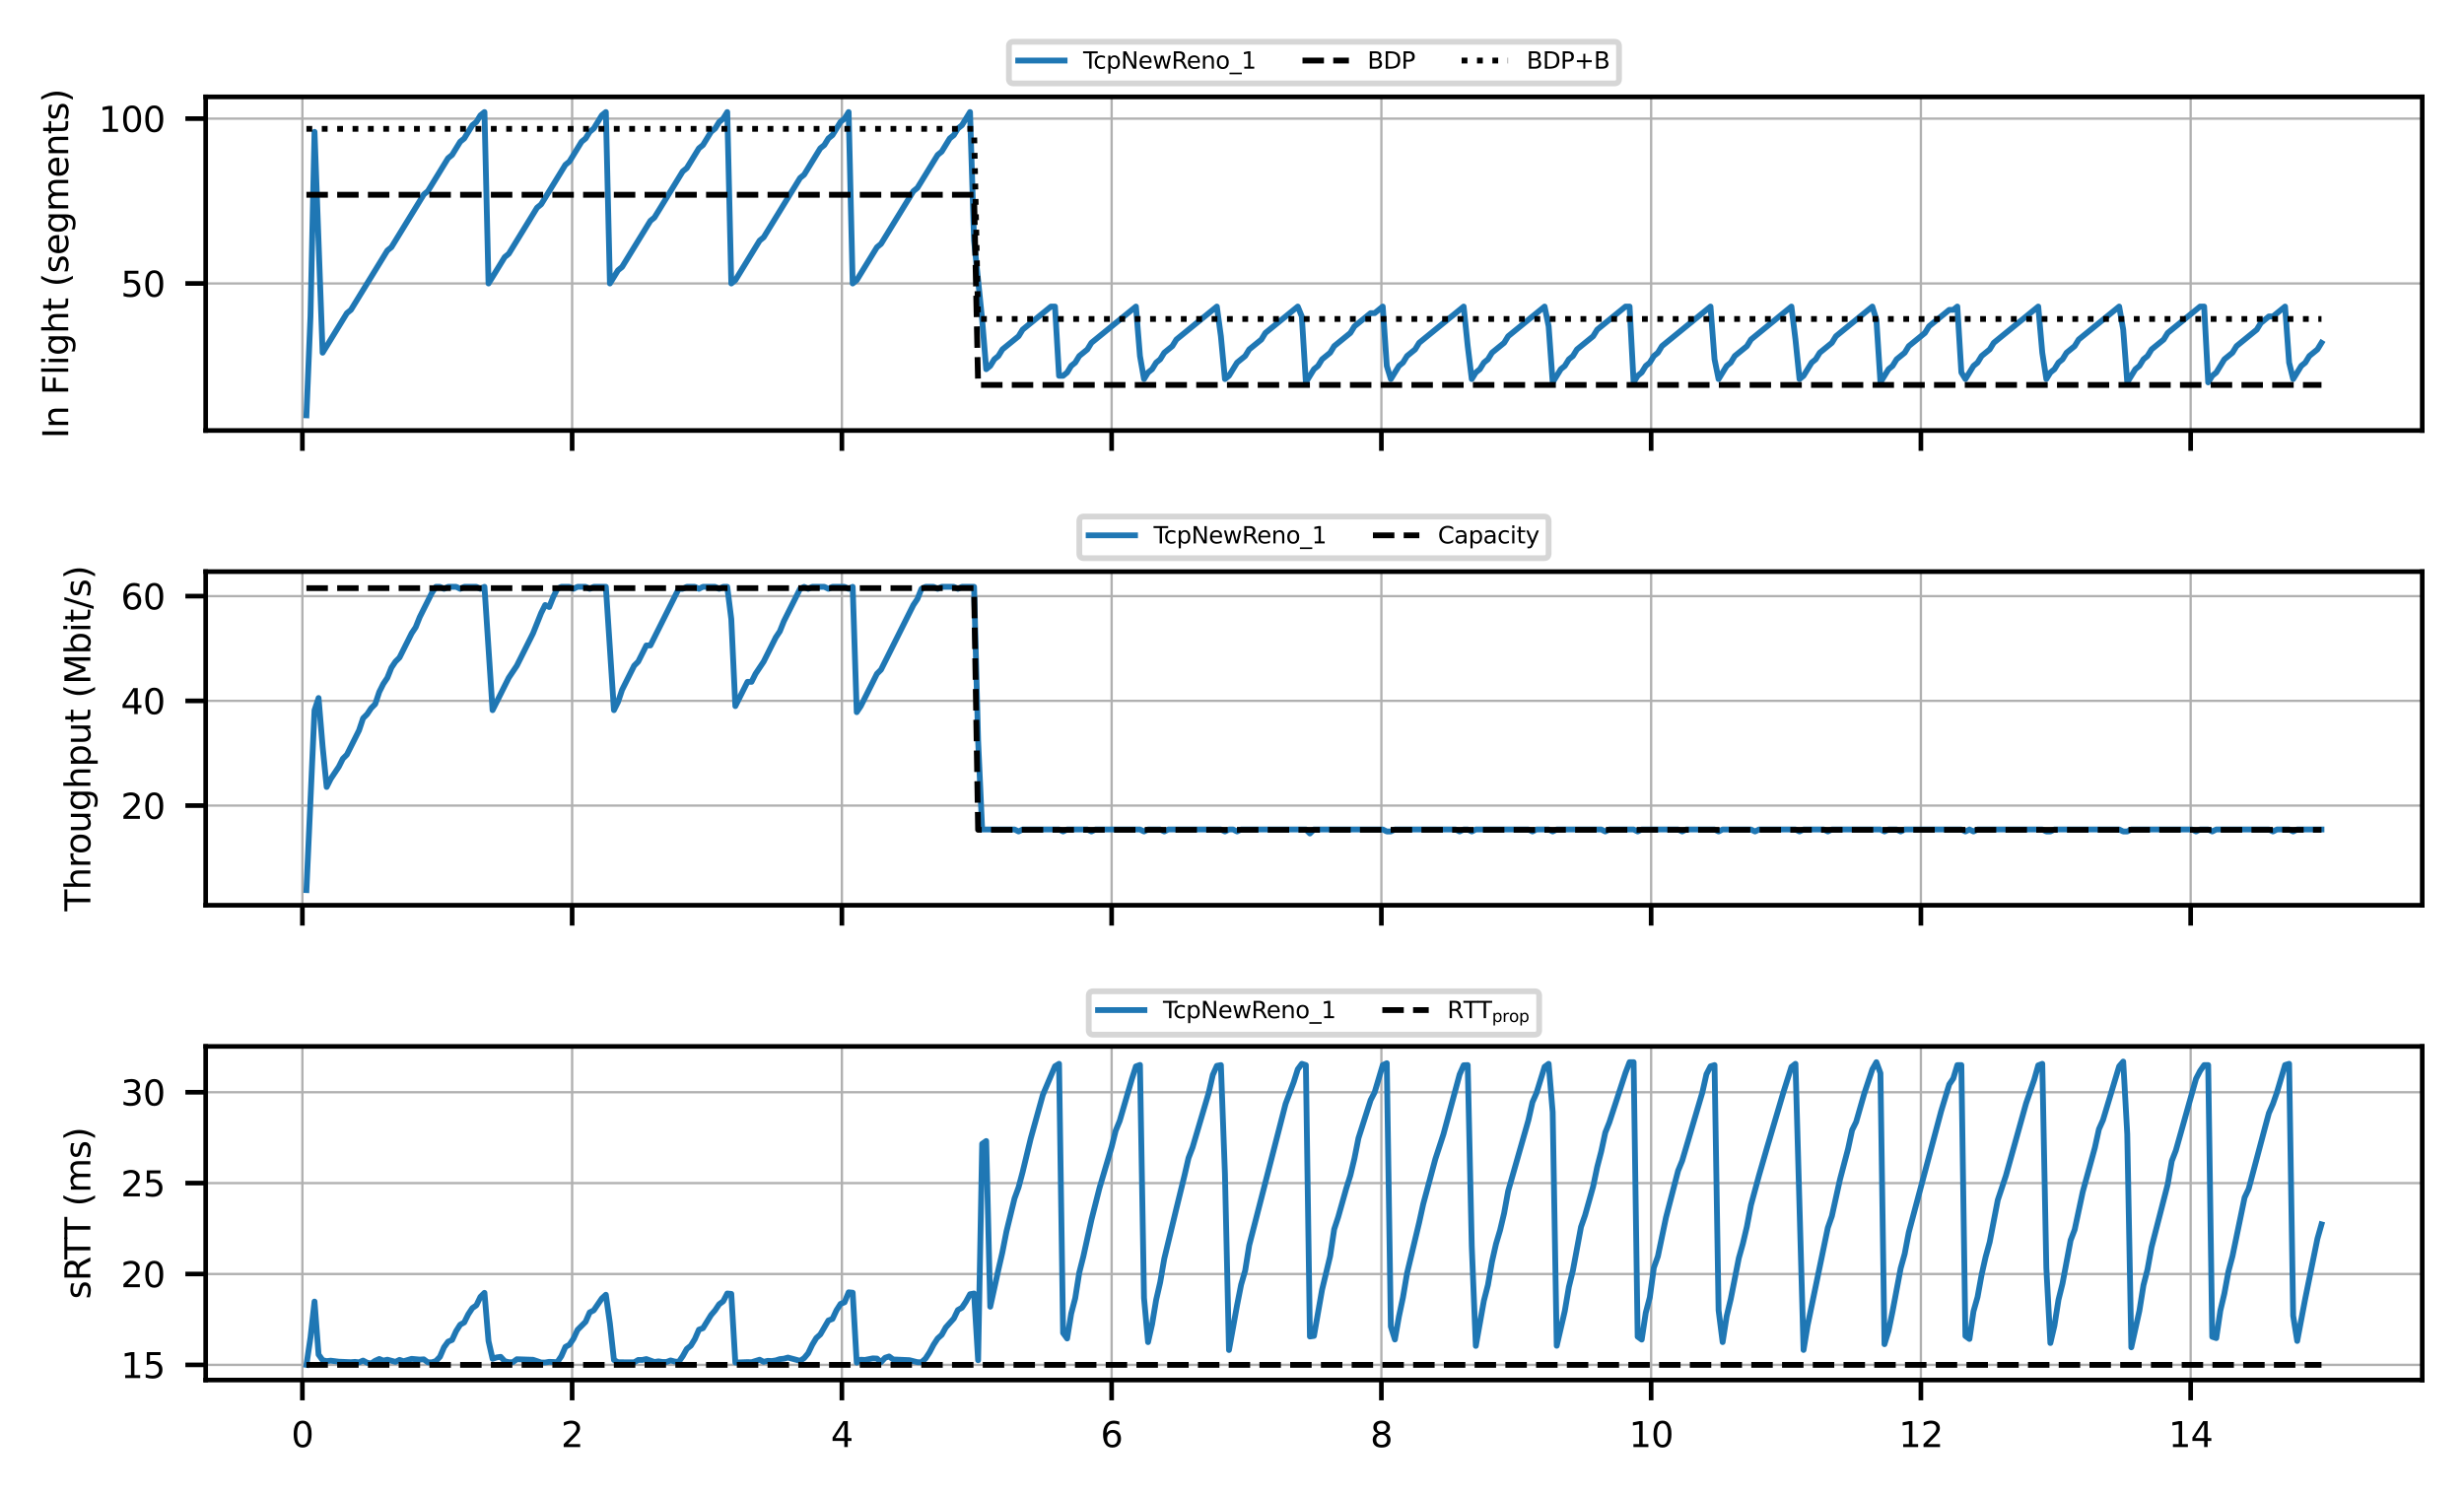 <?xml version="1.0" encoding="utf-8" standalone="no"?>
<!DOCTYPE svg PUBLIC "-//W3C//DTD SVG 1.1//EN"
  "http://www.w3.org/Graphics/SVG/1.1/DTD/svg11.dtd">
<svg xmlns:xlink="http://www.w3.org/1999/xlink" width="424.8pt" height="257.951pt" viewBox="0 0 424.8 257.951" xmlns="http://www.w3.org/2000/svg" version="1.1">
 <defs>
  <style type="text/css">*{stroke-linejoin: round; stroke-linecap: butt}</style>
 </defs>
 <g id="figure_1">
  <g id="patch_1">
   <path d="M 0 257.951 
L 424.8 257.951 
L 424.8 0 
L 0 0 
z
" style="fill: #ffffff"/>
  </g>
  <g id="axes_1">
   <g id="patch_2">
    <path d="M 35.459 74.229 
L 417.6 74.229 
L 417.6 16.705 
L 35.459 16.705 
z
" style="fill: #ffffff"/>
   </g>
   <g id="matplotlib.axis_1">
    <g id="xtick_1">
     <g id="line2d_1">
      <path d="M 52.132 74.229 
L 52.132 16.705 
" clip-path="url(#p9070e1efaa)" style="fill: none; stroke: #b0b0b0; stroke-width: 0.4; stroke-linecap: square"/>
     </g>
     <g id="line2d_2">
      <defs>
       <path id="m6663c71e5e" d="M 0 0 
L 0 3.5 
" style="stroke: #000000; stroke-width: 0.8"/>
      </defs>
      <g>
       <use xlink:href="#m6663c71e5e" x="52.132" y="74.229" style="stroke: #000000; stroke-width: 0.8"/>
      </g>
     </g>
    </g>
    <g id="xtick_2">
     <g id="line2d_3">
      <path d="M 98.638 74.229 
L 98.638 16.705 
" clip-path="url(#p9070e1efaa)" style="fill: none; stroke: #b0b0b0; stroke-width: 0.4; stroke-linecap: square"/>
     </g>
     <g id="line2d_4">
      <g>
       <use xlink:href="#m6663c71e5e" x="98.638" y="74.229" style="stroke: #000000; stroke-width: 0.8"/>
      </g>
     </g>
    </g>
    <g id="xtick_3">
     <g id="line2d_5">
      <path d="M 145.144 74.229 
L 145.144 16.705 
" clip-path="url(#p9070e1efaa)" style="fill: none; stroke: #b0b0b0; stroke-width: 0.4; stroke-linecap: square"/>
     </g>
     <g id="line2d_6">
      <g>
       <use xlink:href="#m6663c71e5e" x="145.144" y="74.229" style="stroke: #000000; stroke-width: 0.8"/>
      </g>
     </g>
    </g>
    <g id="xtick_4">
     <g id="line2d_7">
      <path d="M 191.65 74.229 
L 191.65 16.705 
" clip-path="url(#p9070e1efaa)" style="fill: none; stroke: #b0b0b0; stroke-width: 0.4; stroke-linecap: square"/>
     </g>
     <g id="line2d_8">
      <g>
       <use xlink:href="#m6663c71e5e" x="191.65" y="74.229" style="stroke: #000000; stroke-width: 0.8"/>
      </g>
     </g>
    </g>
    <g id="xtick_5">
     <g id="line2d_9">
      <path d="M 238.156 74.229 
L 238.156 16.705 
" clip-path="url(#p9070e1efaa)" style="fill: none; stroke: #b0b0b0; stroke-width: 0.4; stroke-linecap: square"/>
     </g>
     <g id="line2d_10">
      <g>
       <use xlink:href="#m6663c71e5e" x="238.156" y="74.229" style="stroke: #000000; stroke-width: 0.8"/>
      </g>
     </g>
    </g>
    <g id="xtick_6">
     <g id="line2d_11">
      <path d="M 284.662 74.229 
L 284.662 16.705 
" clip-path="url(#p9070e1efaa)" style="fill: none; stroke: #b0b0b0; stroke-width: 0.4; stroke-linecap: square"/>
     </g>
     <g id="line2d_12">
      <g>
       <use xlink:href="#m6663c71e5e" x="284.662" y="74.229" style="stroke: #000000; stroke-width: 0.8"/>
      </g>
     </g>
    </g>
    <g id="xtick_7">
     <g id="line2d_13">
      <path d="M 331.168 74.229 
L 331.168 16.705 
" clip-path="url(#p9070e1efaa)" style="fill: none; stroke: #b0b0b0; stroke-width: 0.4; stroke-linecap: square"/>
     </g>
     <g id="line2d_14">
      <g>
       <use xlink:href="#m6663c71e5e" x="331.168" y="74.229" style="stroke: #000000; stroke-width: 0.8"/>
      </g>
     </g>
    </g>
    <g id="xtick_8">
     <g id="line2d_15">
      <path d="M 377.675 74.229 
L 377.675 16.705 
" clip-path="url(#p9070e1efaa)" style="fill: none; stroke: #b0b0b0; stroke-width: 0.4; stroke-linecap: square"/>
     </g>
     <g id="line2d_16">
      <g>
       <use xlink:href="#m6663c71e5e" x="377.675" y="74.229" style="stroke: #000000; stroke-width: 0.8"/>
      </g>
     </g>
    </g>
   </g>
   <g id="matplotlib.axis_2">
    <g id="ytick_1">
     <g id="line2d_17">
      <path d="M 35.459 48.877 
L 417.6 48.877 
" clip-path="url(#p9070e1efaa)" style="fill: none; stroke: #b0b0b0; stroke-width: 0.4; stroke-linecap: square"/>
     </g>
     <g id="line2d_18">
      <defs>
       <path id="m0494b6551c" d="M 0 0 
L -3.5 0 
" style="stroke: #000000; stroke-width: 0.8"/>
      </defs>
      <g>
       <use xlink:href="#m0494b6551c" x="35.459" y="48.877" style="stroke: #000000; stroke-width: 0.8"/>
      </g>
     </g>
     <g id="text_1">
      <!-- 50 -->
      <g transform="translate(20.824 51.157) scale(0.06 -0.06)">
       <defs>
        <path id="DejaVuSans-35" d="M 691 4666 
L 3169 4666 
L 3169 4134 
L 1269 4134 
L 1269 2991 
Q 1406 3038 1543 3061 
Q 1681 3084 1819 3084 
Q 2600 3084 3056 2656 
Q 3513 2228 3513 1497 
Q 3513 744 3044 326 
Q 2575 -91 1722 -91 
Q 1428 -91 1123 -41 
Q 819 9 494 109 
L 494 744 
Q 775 591 1075 516 
Q 1375 441 1709 441 
Q 2250 441 2565 725 
Q 2881 1009 2881 1497 
Q 2881 1984 2565 2268 
Q 2250 2553 1709 2553 
Q 1456 2553 1204 2497 
Q 953 2441 691 2322 
L 691 4666 
z
" transform="scale(0.016)"/>
        <path id="DejaVuSans-30" d="M 2034 4250 
Q 1547 4250 1301 3770 
Q 1056 3291 1056 2328 
Q 1056 1369 1301 889 
Q 1547 409 2034 409 
Q 2525 409 2770 889 
Q 3016 1369 3016 2328 
Q 3016 3291 2770 3770 
Q 2525 4250 2034 4250 
z
M 2034 4750 
Q 2819 4750 3233 4129 
Q 3647 3509 3647 2328 
Q 3647 1150 3233 529 
Q 2819 -91 2034 -91 
Q 1250 -91 836 529 
Q 422 1150 422 2328 
Q 422 3509 836 4129 
Q 1250 4750 2034 4750 
z
" transform="scale(0.016)"/>
       </defs>
       <use xlink:href="#DejaVuSans-35"/>
       <use xlink:href="#DejaVuSans-30" x="63.623"/>
      </g>
     </g>
    </g>
    <g id="ytick_2">
     <g id="line2d_19">
      <path d="M 35.459 20.456 
L 417.6 20.456 
" clip-path="url(#p9070e1efaa)" style="fill: none; stroke: #b0b0b0; stroke-width: 0.4; stroke-linecap: square"/>
     </g>
     <g id="line2d_20">
      <g>
       <use xlink:href="#m0494b6551c" x="35.459" y="20.456" style="stroke: #000000; stroke-width: 0.8"/>
      </g>
     </g>
     <g id="text_2">
      <!-- 100 -->
      <g transform="translate(17.007 22.736) scale(0.06 -0.06)">
       <defs>
        <path id="DejaVuSans-31" d="M 794 531 
L 1825 531 
L 1825 4091 
L 703 3866 
L 703 4441 
L 1819 4666 
L 2450 4666 
L 2450 531 
L 3481 531 
L 3481 0 
L 794 0 
L 794 531 
z
" transform="scale(0.016)"/>
       </defs>
       <use xlink:href="#DejaVuSans-31"/>
       <use xlink:href="#DejaVuSans-30" x="63.623"/>
       <use xlink:href="#DejaVuSans-30" x="127.246"/>
      </g>
     </g>
    </g>
    <g id="text_3">
     <!-- In Flight (segments) -->
     <g transform="translate(11.759 75.597) rotate(-90) scale(0.06 -0.06)">
      <defs>
       <path id="DejaVuSans-49" d="M 628 4666 
L 1259 4666 
L 1259 0 
L 628 0 
L 628 4666 
z
" transform="scale(0.016)"/>
       <path id="DejaVuSans-6e" d="M 3513 2113 
L 3513 0 
L 2938 0 
L 2938 2094 
Q 2938 2591 2744 2837 
Q 2550 3084 2163 3084 
Q 1697 3084 1428 2787 
Q 1159 2491 1159 1978 
L 1159 0 
L 581 0 
L 581 3500 
L 1159 3500 
L 1159 2956 
Q 1366 3272 1645 3428 
Q 1925 3584 2291 3584 
Q 2894 3584 3203 3211 
Q 3513 2838 3513 2113 
z
" transform="scale(0.016)"/>
       <path id="DejaVuSans-20" transform="scale(0.016)"/>
       <path id="DejaVuSans-46" d="M 628 4666 
L 3309 4666 
L 3309 4134 
L 1259 4134 
L 1259 2759 
L 3109 2759 
L 3109 2228 
L 1259 2228 
L 1259 0 
L 628 0 
L 628 4666 
z
" transform="scale(0.016)"/>
       <path id="DejaVuSans-6c" d="M 603 4863 
L 1178 4863 
L 1178 0 
L 603 0 
L 603 4863 
z
" transform="scale(0.016)"/>
       <path id="DejaVuSans-69" d="M 603 3500 
L 1178 3500 
L 1178 0 
L 603 0 
L 603 3500 
z
M 603 4863 
L 1178 4863 
L 1178 4134 
L 603 4134 
L 603 4863 
z
" transform="scale(0.016)"/>
       <path id="DejaVuSans-67" d="M 2906 1791 
Q 2906 2416 2648 2759 
Q 2391 3103 1925 3103 
Q 1463 3103 1205 2759 
Q 947 2416 947 1791 
Q 947 1169 1205 825 
Q 1463 481 1925 481 
Q 2391 481 2648 825 
Q 2906 1169 2906 1791 
z
M 3481 434 
Q 3481 -459 3084 -895 
Q 2688 -1331 1869 -1331 
Q 1566 -1331 1297 -1286 
Q 1028 -1241 775 -1147 
L 775 -588 
Q 1028 -725 1275 -790 
Q 1522 -856 1778 -856 
Q 2344 -856 2625 -561 
Q 2906 -266 2906 331 
L 2906 616 
Q 2728 306 2450 153 
Q 2172 0 1784 0 
Q 1141 0 747 490 
Q 353 981 353 1791 
Q 353 2603 747 3093 
Q 1141 3584 1784 3584 
Q 2172 3584 2450 3431 
Q 2728 3278 2906 2969 
L 2906 3500 
L 3481 3500 
L 3481 434 
z
" transform="scale(0.016)"/>
       <path id="DejaVuSans-68" d="M 3513 2113 
L 3513 0 
L 2938 0 
L 2938 2094 
Q 2938 2591 2744 2837 
Q 2550 3084 2163 3084 
Q 1697 3084 1428 2787 
Q 1159 2491 1159 1978 
L 1159 0 
L 581 0 
L 581 4863 
L 1159 4863 
L 1159 2956 
Q 1366 3272 1645 3428 
Q 1925 3584 2291 3584 
Q 2894 3584 3203 3211 
Q 3513 2838 3513 2113 
z
" transform="scale(0.016)"/>
       <path id="DejaVuSans-74" d="M 1172 4494 
L 1172 3500 
L 2356 3500 
L 2356 3053 
L 1172 3053 
L 1172 1153 
Q 1172 725 1289 603 
Q 1406 481 1766 481 
L 2356 481 
L 2356 0 
L 1766 0 
Q 1100 0 847 248 
Q 594 497 594 1153 
L 594 3053 
L 172 3053 
L 172 3500 
L 594 3500 
L 594 4494 
L 1172 4494 
z
" transform="scale(0.016)"/>
       <path id="DejaVuSans-28" d="M 1984 4856 
Q 1566 4138 1362 3434 
Q 1159 2731 1159 2009 
Q 1159 1288 1364 580 
Q 1569 -128 1984 -844 
L 1484 -844 
Q 1016 -109 783 600 
Q 550 1309 550 2009 
Q 550 2706 781 3412 
Q 1013 4119 1484 4856 
L 1984 4856 
z
" transform="scale(0.016)"/>
       <path id="DejaVuSans-73" d="M 2834 3397 
L 2834 2853 
Q 2591 2978 2328 3040 
Q 2066 3103 1784 3103 
Q 1356 3103 1142 2972 
Q 928 2841 928 2578 
Q 928 2378 1081 2264 
Q 1234 2150 1697 2047 
L 1894 2003 
Q 2506 1872 2764 1633 
Q 3022 1394 3022 966 
Q 3022 478 2636 193 
Q 2250 -91 1575 -91 
Q 1294 -91 989 -36 
Q 684 19 347 128 
L 347 722 
Q 666 556 975 473 
Q 1284 391 1588 391 
Q 1994 391 2212 530 
Q 2431 669 2431 922 
Q 2431 1156 2273 1281 
Q 2116 1406 1581 1522 
L 1381 1569 
Q 847 1681 609 1914 
Q 372 2147 372 2553 
Q 372 3047 722 3315 
Q 1072 3584 1716 3584 
Q 2034 3584 2315 3537 
Q 2597 3491 2834 3397 
z
" transform="scale(0.016)"/>
       <path id="DejaVuSans-65" d="M 3597 1894 
L 3597 1613 
L 953 1613 
Q 991 1019 1311 708 
Q 1631 397 2203 397 
Q 2534 397 2845 478 
Q 3156 559 3463 722 
L 3463 178 
Q 3153 47 2828 -22 
Q 2503 -91 2169 -91 
Q 1331 -91 842 396 
Q 353 884 353 1716 
Q 353 2575 817 3079 
Q 1281 3584 2069 3584 
Q 2775 3584 3186 3129 
Q 3597 2675 3597 1894 
z
M 3022 2063 
Q 3016 2534 2758 2815 
Q 2500 3097 2075 3097 
Q 1594 3097 1305 2825 
Q 1016 2553 972 2059 
L 3022 2063 
z
" transform="scale(0.016)"/>
       <path id="DejaVuSans-6d" d="M 3328 2828 
Q 3544 3216 3844 3400 
Q 4144 3584 4550 3584 
Q 5097 3584 5394 3201 
Q 5691 2819 5691 2113 
L 5691 0 
L 5113 0 
L 5113 2094 
Q 5113 2597 4934 2840 
Q 4756 3084 4391 3084 
Q 3944 3084 3684 2787 
Q 3425 2491 3425 1978 
L 3425 0 
L 2847 0 
L 2847 2094 
Q 2847 2600 2669 2842 
Q 2491 3084 2119 3084 
Q 1678 3084 1418 2786 
Q 1159 2488 1159 1978 
L 1159 0 
L 581 0 
L 581 3500 
L 1159 3500 
L 1159 2956 
Q 1356 3278 1631 3431 
Q 1906 3584 2284 3584 
Q 2666 3584 2933 3390 
Q 3200 3197 3328 2828 
z
" transform="scale(0.016)"/>
       <path id="DejaVuSans-29" d="M 513 4856 
L 1013 4856 
Q 1481 4119 1714 3412 
Q 1947 2706 1947 2009 
Q 1947 1309 1714 600 
Q 1481 -109 1013 -844 
L 513 -844 
Q 928 -128 1133 580 
Q 1338 1288 1338 2009 
Q 1338 2731 1133 3434 
Q 928 4138 513 4856 
z
" transform="scale(0.016)"/>
      </defs>
      <use xlink:href="#DejaVuSans-49"/>
      <use xlink:href="#DejaVuSans-6e" x="29.492"/>
      <use xlink:href="#DejaVuSans-20" x="92.871"/>
      <use xlink:href="#DejaVuSans-46" x="124.658"/>
      <use xlink:href="#DejaVuSans-6c" x="182.178"/>
      <use xlink:href="#DejaVuSans-69" x="209.961"/>
      <use xlink:href="#DejaVuSans-67" x="237.744"/>
      <use xlink:href="#DejaVuSans-68" x="301.221"/>
      <use xlink:href="#DejaVuSans-74" x="364.6"/>
      <use xlink:href="#DejaVuSans-20" x="403.809"/>
      <use xlink:href="#DejaVuSans-28" x="435.596"/>
      <use xlink:href="#DejaVuSans-73" x="474.609"/>
      <use xlink:href="#DejaVuSans-65" x="526.709"/>
      <use xlink:href="#DejaVuSans-67" x="588.232"/>
      <use xlink:href="#DejaVuSans-6d" x="651.709"/>
      <use xlink:href="#DejaVuSans-65" x="749.121"/>
      <use xlink:href="#DejaVuSans-6e" x="810.645"/>
      <use xlink:href="#DejaVuSans-74" x="874.023"/>
      <use xlink:href="#DejaVuSans-73" x="913.232"/>
      <use xlink:href="#DejaVuSans-29" x="965.332"/>
     </g>
    </g>
   </g>
   <g id="line2d_21">
    <path d="M 52.829 71.614 
L 53.527 54.561 
L 54.225 22.73 
L 55.62 60.814 
L 59.805 53.993 
L 60.503 53.425 
L 66.781 43.193 
L 67.479 42.625 
L 73.06 33.53 
L 73.757 32.962 
L 77.245 27.277 
L 77.943 26.709 
L 79.338 24.435 
L 80.035 23.867 
L 81.431 21.593 
L 82.128 21.025 
L 82.826 19.888 
L 83.523 19.32 
L 84.221 48.877 
L 87.011 44.33 
L 87.709 43.762 
L 92.592 35.804 
L 93.29 35.235 
L 97.475 28.414 
L 98.173 27.846 
L 100.266 24.435 
L 100.963 23.867 
L 101.661 22.73 
L 102.358 22.162 
L 103.754 19.888 
L 104.451 19.32 
L 105.149 48.877 
L 106.544 46.604 
L 107.242 46.035 
L 112.125 38.077 
L 112.822 37.509 
L 117.705 29.551 
L 118.403 28.983 
L 120.496 25.572 
L 121.193 25.004 
L 122.589 22.73 
L 123.286 22.162 
L 123.984 21.025 
L 124.681 20.456 
L 125.379 19.32 
L 126.077 48.877 
L 126.774 48.309 
L 130.96 41.488 
L 131.657 40.919 
L 137.936 30.688 
L 138.633 30.119 
L 141.424 25.572 
L 142.121 25.004 
L 142.819 23.867 
L 143.516 23.298 
L 144.911 21.025 
L 145.609 20.456 
L 146.307 19.32 
L 147.004 48.877 
L 147.702 48.309 
L 151.19 42.625 
L 151.887 42.056 
L 157.468 32.962 
L 158.166 32.393 
L 161.654 26.709 
L 162.351 26.141 
L 163.746 23.867 
L 164.444 23.298 
L 165.142 22.162 
L 165.839 21.593 
L 167.234 19.32 
L 167.932 41.488 
L 169.327 55.13 
L 170.025 63.656 
L 170.722 63.088 
L 171.42 61.951 
L 172.118 61.382 
L 172.815 60.246 
L 175.606 57.972 
L 176.303 56.835 
L 181.186 52.856 
L 181.884 52.856 
L 182.581 64.793 
L 183.279 64.793 
L 183.977 64.225 
L 184.674 63.088 
L 185.372 62.519 
L 186.069 61.382 
L 187.465 60.246 
L 188.162 59.109 
L 195.836 52.856 
L 196.533 61.382 
L 197.231 65.361 
L 197.928 64.225 
L 198.626 63.656 
L 199.324 62.519 
L 200.021 61.951 
L 200.719 60.814 
L 202.114 59.677 
L 202.812 58.54 
L 209.787 52.856 
L 210.485 57.972 
L 211.183 65.361 
L 211.88 64.793 
L 213.275 62.519 
L 214.671 61.382 
L 215.368 60.246 
L 217.461 58.54 
L 218.159 57.404 
L 223.739 52.856 
L 224.437 54.561 
L 225.135 65.93 
L 226.53 63.656 
L 227.227 63.088 
L 227.925 61.951 
L 229.32 60.814 
L 230.018 59.677 
L 232.808 57.404 
L 233.506 56.267 
L 236.296 53.993 
L 236.994 53.993 
L 238.389 52.856 
L 239.086 63.088 
L 239.784 65.361 
L 241.179 63.088 
L 241.877 62.519 
L 242.574 61.382 
L 243.969 60.246 
L 244.667 59.109 
L 252.341 52.856 
L 253.038 59.677 
L 253.736 65.361 
L 254.433 64.225 
L 255.131 63.656 
L 255.829 62.519 
L 256.526 61.951 
L 257.224 60.814 
L 259.316 59.109 
L 260.014 57.972 
L 266.292 52.856 
L 266.99 56.267 
L 267.688 65.93 
L 269.083 63.656 
L 269.78 63.088 
L 270.478 61.951 
L 271.176 61.382 
L 271.873 60.246 
L 274.664 57.972 
L 275.361 56.835 
L 280.244 52.856 
L 280.942 52.856 
L 281.639 65.93 
L 282.337 64.793 
L 283.035 64.225 
L 283.732 63.088 
L 284.43 62.519 
L 285.127 61.382 
L 285.825 60.814 
L 286.523 59.677 
L 294.894 52.856 
L 295.591 61.951 
L 296.289 65.361 
L 297.684 63.088 
L 298.382 62.519 
L 299.079 61.382 
L 301.172 59.677 
L 301.87 58.54 
L 308.845 52.856 
L 309.543 58.54 
L 310.241 65.361 
L 310.938 64.793 
L 312.333 62.519 
L 313.031 61.951 
L 313.729 60.814 
L 315.821 59.109 
L 316.519 57.972 
L 322.797 52.856 
L 323.495 55.13 
L 324.192 65.93 
L 325.588 63.656 
L 326.285 63.088 
L 326.983 61.951 
L 328.378 60.814 
L 329.076 59.677 
L 331.866 57.404 
L 332.564 56.267 
L 336.052 53.425 
L 336.749 53.425 
L 337.447 52.856 
L 338.144 64.225 
L 338.842 65.361 
L 340.237 63.088 
L 340.935 62.519 
L 341.632 61.382 
L 343.027 60.246 
L 343.725 59.109 
L 351.399 52.856 
L 352.096 60.814 
L 352.794 65.361 
L 353.491 64.225 
L 354.189 63.656 
L 354.887 62.519 
L 355.584 61.951 
L 356.282 60.814 
L 357.677 59.677 
L 358.374 58.54 
L 365.35 52.856 
L 366.048 56.835 
L 366.746 65.93 
L 368.141 63.656 
L 368.838 63.088 
L 369.536 61.951 
L 370.234 61.382 
L 370.931 60.246 
L 373.024 58.54 
L 373.721 57.404 
L 379.302 52.856 
L 380 52.856 
L 380.697 65.93 
L 381.395 64.793 
L 382.093 64.225 
L 383.488 61.951 
L 384.883 60.814 
L 385.581 59.677 
L 389.069 56.835 
L 389.766 55.698 
L 391.161 54.561 
L 391.859 54.561 
L 393.952 52.856 
L 394.649 62.519 
L 395.347 65.361 
L 396.742 63.088 
L 397.44 62.519 
L 398.137 61.382 
L 399.532 60.246 
L 400.23 59.109 
L 400.23 59.109 
" clip-path="url(#p9070e1efaa)" style="fill: none; stroke: #1f77b4; stroke-linecap: square"/>
   </g>
   <g id="line2d_22">
    <path d="M 52.829 33.583 
L 167.932 33.583 
L 168.63 66.369 
L 400.23 66.369 
L 400.23 66.369 
" clip-path="url(#p9070e1efaa)" style="fill: none; stroke-dasharray: 3.7,1.6; stroke-dashoffset: 0; stroke: #000000"/>
   </g>
   <g id="line2d_23">
    <path d="M 52.829 22.215 
L 167.932 22.215 
L 168.63 55.001 
L 400.23 55.001 
L 400.23 55.001 
" clip-path="url(#p9070e1efaa)" style="fill: none; stroke-dasharray: 1,1.65; stroke-dashoffset: 0; stroke: #000000"/>
   </g>
   <g id="patch_3">
    <path d="M 35.459 74.229 
L 35.459 16.705 
" style="fill: none; stroke: #000000; stroke-width: 0.8; stroke-linejoin: miter; stroke-linecap: square"/>
   </g>
   <g id="patch_4">
    <path d="M 417.6 74.229 
L 417.6 16.705 
" style="fill: none; stroke: #000000; stroke-width: 0.8; stroke-linejoin: miter; stroke-linecap: square"/>
   </g>
   <g id="patch_5">
    <path d="M 35.459 74.229 
L 417.6 74.229 
" style="fill: none; stroke: #000000; stroke-width: 0.8; stroke-linejoin: miter; stroke-linecap: square"/>
   </g>
   <g id="patch_6">
    <path d="M 35.459 16.705 
L 417.6 16.705 
" style="fill: none; stroke: #000000; stroke-width: 0.8; stroke-linejoin: miter; stroke-linecap: square"/>
   </g>
   <g id="legend_1">
    <g id="patch_7">
     <path d="M 174.738 14.383 
L 278.322 14.383 
Q 279.122 14.383 279.122 13.582 
L 279.122 8 
Q 279.122 7.2 278.322 7.2 
L 174.738 7.2 
Q 173.938 7.2 173.938 8 
L 173.938 13.582 
Q 173.938 14.383 174.738 14.383 
z
" style="fill: #ffffff; opacity: 0.8; stroke: #cccccc; stroke-linejoin: miter"/>
    </g>
    <g id="line2d_24">
     <path d="M 175.538 10.439 
L 179.538 10.439 
L 183.538 10.439 
" style="fill: none; stroke: #1f77b4; stroke-linecap: square"/>
    </g>
    <g id="text_4">
     <!-- TcpNewReno_1 -->
     <g transform="translate(186.738 11.839) scale(0.04 -0.04)">
      <defs>
       <path id="DejaVuSans-54" d="M -19 4666 
L 3928 4666 
L 3928 4134 
L 2272 4134 
L 2272 0 
L 1638 0 
L 1638 4134 
L -19 4134 
L -19 4666 
z
" transform="scale(0.016)"/>
       <path id="DejaVuSans-63" d="M 3122 3366 
L 3122 2828 
Q 2878 2963 2633 3030 
Q 2388 3097 2138 3097 
Q 1578 3097 1268 2742 
Q 959 2388 959 1747 
Q 959 1106 1268 751 
Q 1578 397 2138 397 
Q 2388 397 2633 464 
Q 2878 531 3122 666 
L 3122 134 
Q 2881 22 2623 -34 
Q 2366 -91 2075 -91 
Q 1284 -91 818 406 
Q 353 903 353 1747 
Q 353 2603 823 3093 
Q 1294 3584 2113 3584 
Q 2378 3584 2631 3529 
Q 2884 3475 3122 3366 
z
" transform="scale(0.016)"/>
       <path id="DejaVuSans-70" d="M 1159 525 
L 1159 -1331 
L 581 -1331 
L 581 3500 
L 1159 3500 
L 1159 2969 
Q 1341 3281 1617 3432 
Q 1894 3584 2278 3584 
Q 2916 3584 3314 3078 
Q 3713 2572 3713 1747 
Q 3713 922 3314 415 
Q 2916 -91 2278 -91 
Q 1894 -91 1617 61 
Q 1341 213 1159 525 
z
M 3116 1747 
Q 3116 2381 2855 2742 
Q 2594 3103 2138 3103 
Q 1681 3103 1420 2742 
Q 1159 2381 1159 1747 
Q 1159 1113 1420 752 
Q 1681 391 2138 391 
Q 2594 391 2855 752 
Q 3116 1113 3116 1747 
z
" transform="scale(0.016)"/>
       <path id="DejaVuSans-4e" d="M 628 4666 
L 1478 4666 
L 3547 763 
L 3547 4666 
L 4159 4666 
L 4159 0 
L 3309 0 
L 1241 3903 
L 1241 0 
L 628 0 
L 628 4666 
z
" transform="scale(0.016)"/>
       <path id="DejaVuSans-77" d="M 269 3500 
L 844 3500 
L 1563 769 
L 2278 3500 
L 2956 3500 
L 3675 769 
L 4391 3500 
L 4966 3500 
L 4050 0 
L 3372 0 
L 2619 2869 
L 1863 0 
L 1184 0 
L 269 3500 
z
" transform="scale(0.016)"/>
       <path id="DejaVuSans-52" d="M 2841 2188 
Q 3044 2119 3236 1894 
Q 3428 1669 3622 1275 
L 4263 0 
L 3584 0 
L 2988 1197 
Q 2756 1666 2539 1819 
Q 2322 1972 1947 1972 
L 1259 1972 
L 1259 0 
L 628 0 
L 628 4666 
L 2053 4666 
Q 2853 4666 3247 4331 
Q 3641 3997 3641 3322 
Q 3641 2881 3436 2590 
Q 3231 2300 2841 2188 
z
M 1259 4147 
L 1259 2491 
L 2053 2491 
Q 2509 2491 2742 2702 
Q 2975 2913 2975 3322 
Q 2975 3731 2742 3939 
Q 2509 4147 2053 4147 
L 1259 4147 
z
" transform="scale(0.016)"/>
       <path id="DejaVuSans-6f" d="M 1959 3097 
Q 1497 3097 1228 2736 
Q 959 2375 959 1747 
Q 959 1119 1226 758 
Q 1494 397 1959 397 
Q 2419 397 2687 759 
Q 2956 1122 2956 1747 
Q 2956 2369 2687 2733 
Q 2419 3097 1959 3097 
z
M 1959 3584 
Q 2709 3584 3137 3096 
Q 3566 2609 3566 1747 
Q 3566 888 3137 398 
Q 2709 -91 1959 -91 
Q 1206 -91 779 398 
Q 353 888 353 1747 
Q 353 2609 779 3096 
Q 1206 3584 1959 3584 
z
" transform="scale(0.016)"/>
       <path id="DejaVuSans-5f" d="M 3263 -1063 
L 3263 -1509 
L -63 -1509 
L -63 -1063 
L 3263 -1063 
z
" transform="scale(0.016)"/>
      </defs>
      <use xlink:href="#DejaVuSans-54"/>
      <use xlink:href="#DejaVuSans-63" x="44.084"/>
      <use xlink:href="#DejaVuSans-70" x="99.064"/>
      <use xlink:href="#DejaVuSans-4e" x="162.541"/>
      <use xlink:href="#DejaVuSans-65" x="237.346"/>
      <use xlink:href="#DejaVuSans-77" x="298.869"/>
      <use xlink:href="#DejaVuSans-52" x="380.656"/>
      <use xlink:href="#DejaVuSans-65" x="445.639"/>
      <use xlink:href="#DejaVuSans-6e" x="507.162"/>
      <use xlink:href="#DejaVuSans-6f" x="570.541"/>
      <use xlink:href="#DejaVuSans-5f" x="631.723"/>
      <use xlink:href="#DejaVuSans-31" x="681.723"/>
     </g>
    </g>
    <g id="line2d_25">
     <path d="M 224.553 10.439 
L 228.553 10.439 
L 232.553 10.439 
" style="fill: none; stroke-dasharray: 3.7,1.6; stroke-dashoffset: 0; stroke: #000000"/>
    </g>
    <g id="text_5">
     <!-- BDP -->
     <g transform="translate(235.753 11.839) scale(0.04 -0.04)">
      <defs>
       <path id="DejaVuSans-42" d="M 1259 2228 
L 1259 519 
L 2272 519 
Q 2781 519 3026 730 
Q 3272 941 3272 1375 
Q 3272 1813 3026 2020 
Q 2781 2228 2272 2228 
L 1259 2228 
z
M 1259 4147 
L 1259 2741 
L 2194 2741 
Q 2656 2741 2882 2914 
Q 3109 3088 3109 3444 
Q 3109 3797 2882 3972 
Q 2656 4147 2194 4147 
L 1259 4147 
z
M 628 4666 
L 2241 4666 
Q 2963 4666 3353 4366 
Q 3744 4066 3744 3513 
Q 3744 3084 3544 2831 
Q 3344 2578 2956 2516 
Q 3422 2416 3680 2098 
Q 3938 1781 3938 1306 
Q 3938 681 3513 340 
Q 3088 0 2303 0 
L 628 0 
L 628 4666 
z
" transform="scale(0.016)"/>
       <path id="DejaVuSans-44" d="M 1259 4147 
L 1259 519 
L 2022 519 
Q 2988 519 3436 956 
Q 3884 1394 3884 2338 
Q 3884 3275 3436 3711 
Q 2988 4147 2022 4147 
L 1259 4147 
z
M 628 4666 
L 1925 4666 
Q 3281 4666 3915 4102 
Q 4550 3538 4550 2338 
Q 4550 1131 3912 565 
Q 3275 0 1925 0 
L 628 0 
L 628 4666 
z
" transform="scale(0.016)"/>
       <path id="DejaVuSans-50" d="M 1259 4147 
L 1259 2394 
L 2053 2394 
Q 2494 2394 2734 2622 
Q 2975 2850 2975 3272 
Q 2975 3691 2734 3919 
Q 2494 4147 2053 4147 
L 1259 4147 
z
M 628 4666 
L 2053 4666 
Q 2838 4666 3239 4311 
Q 3641 3956 3641 3272 
Q 3641 2581 3239 2228 
Q 2838 1875 2053 1875 
L 1259 1875 
L 1259 0 
L 628 0 
L 628 4666 
z
" transform="scale(0.016)"/>
      </defs>
      <use xlink:href="#DejaVuSans-42"/>
      <use xlink:href="#DejaVuSans-44" x="68.604"/>
      <use xlink:href="#DejaVuSans-50" x="145.605"/>
     </g>
    </g>
    <g id="line2d_26">
     <path d="M 251.989 10.439 
L 255.989 10.439 
L 259.989 10.439 
" style="fill: none; stroke-dasharray: 1,1.65; stroke-dashoffset: 0; stroke: #000000"/>
    </g>
    <g id="text_6">
     <!-- BDP+B -->
     <g transform="translate(263.189 11.839) scale(0.04 -0.04)">
      <defs>
       <path id="DejaVuSans-2b" d="M 2944 4013 
L 2944 2272 
L 4684 2272 
L 4684 1741 
L 2944 1741 
L 2944 0 
L 2419 0 
L 2419 1741 
L 678 1741 
L 678 2272 
L 2419 2272 
L 2419 4013 
L 2944 4013 
z
" transform="scale(0.016)"/>
      </defs>
      <use xlink:href="#DejaVuSans-42"/>
      <use xlink:href="#DejaVuSans-44" x="68.604"/>
      <use xlink:href="#DejaVuSans-50" x="145.605"/>
      <use xlink:href="#DejaVuSans-2b" x="205.908"/>
      <use xlink:href="#DejaVuSans-42" x="289.697"/>
     </g>
    </g>
   </g>
  </g>
  <g id="axes_2">
   <g id="patch_8">
    <path d="M 35.459 156.086 
L 417.6 156.086 
L 417.6 98.563 
L 35.459 98.563 
z
" style="fill: #ffffff"/>
   </g>
   <g id="matplotlib.axis_3">
    <g id="xtick_9">
     <g id="line2d_27">
      <path d="M 52.132 156.086 
L 52.132 98.563 
" clip-path="url(#p896417d3be)" style="fill: none; stroke: #b0b0b0; stroke-width: 0.4; stroke-linecap: square"/>
     </g>
     <g id="line2d_28">
      <g>
       <use xlink:href="#m6663c71e5e" x="52.132" y="156.086" style="stroke: #000000; stroke-width: 0.8"/>
      </g>
     </g>
    </g>
    <g id="xtick_10">
     <g id="line2d_29">
      <path d="M 98.638 156.086 
L 98.638 98.563 
" clip-path="url(#p896417d3be)" style="fill: none; stroke: #b0b0b0; stroke-width: 0.4; stroke-linecap: square"/>
     </g>
     <g id="line2d_30">
      <g>
       <use xlink:href="#m6663c71e5e" x="98.638" y="156.086" style="stroke: #000000; stroke-width: 0.8"/>
      </g>
     </g>
    </g>
    <g id="xtick_11">
     <g id="line2d_31">
      <path d="M 145.144 156.086 
L 145.144 98.563 
" clip-path="url(#p896417d3be)" style="fill: none; stroke: #b0b0b0; stroke-width: 0.4; stroke-linecap: square"/>
     </g>
     <g id="line2d_32">
      <g>
       <use xlink:href="#m6663c71e5e" x="145.144" y="156.086" style="stroke: #000000; stroke-width: 0.8"/>
      </g>
     </g>
    </g>
    <g id="xtick_12">
     <g id="line2d_33">
      <path d="M 191.65 156.086 
L 191.65 98.563 
" clip-path="url(#p896417d3be)" style="fill: none; stroke: #b0b0b0; stroke-width: 0.4; stroke-linecap: square"/>
     </g>
     <g id="line2d_34">
      <g>
       <use xlink:href="#m6663c71e5e" x="191.65" y="156.086" style="stroke: #000000; stroke-width: 0.8"/>
      </g>
     </g>
    </g>
    <g id="xtick_13">
     <g id="line2d_35">
      <path d="M 238.156 156.086 
L 238.156 98.563 
" clip-path="url(#p896417d3be)" style="fill: none; stroke: #b0b0b0; stroke-width: 0.4; stroke-linecap: square"/>
     </g>
     <g id="line2d_36">
      <g>
       <use xlink:href="#m6663c71e5e" x="238.156" y="156.086" style="stroke: #000000; stroke-width: 0.8"/>
      </g>
     </g>
    </g>
    <g id="xtick_14">
     <g id="line2d_37">
      <path d="M 284.662 156.086 
L 284.662 98.563 
" clip-path="url(#p896417d3be)" style="fill: none; stroke: #b0b0b0; stroke-width: 0.4; stroke-linecap: square"/>
     </g>
     <g id="line2d_38">
      <g>
       <use xlink:href="#m6663c71e5e" x="284.662" y="156.086" style="stroke: #000000; stroke-width: 0.8"/>
      </g>
     </g>
    </g>
    <g id="xtick_15">
     <g id="line2d_39">
      <path d="M 331.168 156.086 
L 331.168 98.563 
" clip-path="url(#p896417d3be)" style="fill: none; stroke: #b0b0b0; stroke-width: 0.4; stroke-linecap: square"/>
     </g>
     <g id="line2d_40">
      <g>
       <use xlink:href="#m6663c71e5e" x="331.168" y="156.086" style="stroke: #000000; stroke-width: 0.8"/>
      </g>
     </g>
    </g>
    <g id="xtick_16">
     <g id="line2d_41">
      <path d="M 377.675 156.086 
L 377.675 98.563 
" clip-path="url(#p896417d3be)" style="fill: none; stroke: #b0b0b0; stroke-width: 0.4; stroke-linecap: square"/>
     </g>
     <g id="line2d_42">
      <g>
       <use xlink:href="#m6663c71e5e" x="377.675" y="156.086" style="stroke: #000000; stroke-width: 0.8"/>
      </g>
     </g>
    </g>
   </g>
   <g id="matplotlib.axis_4">
    <g id="ytick_3">
     <g id="line2d_43">
      <path d="M 35.459 138.901 
L 417.6 138.901 
" clip-path="url(#p896417d3be)" style="fill: none; stroke: #b0b0b0; stroke-width: 0.4; stroke-linecap: square"/>
     </g>
     <g id="line2d_44">
      <g>
       <use xlink:href="#m0494b6551c" x="35.459" y="138.901" style="stroke: #000000; stroke-width: 0.8"/>
      </g>
     </g>
     <g id="text_7">
      <!-- 20 -->
      <g transform="translate(20.824 141.18) scale(0.06 -0.06)">
       <defs>
        <path id="DejaVuSans-32" d="M 1228 531 
L 3431 531 
L 3431 0 
L 469 0 
L 469 531 
Q 828 903 1448 1529 
Q 2069 2156 2228 2338 
Q 2531 2678 2651 2914 
Q 2772 3150 2772 3378 
Q 2772 3750 2511 3984 
Q 2250 4219 1831 4219 
Q 1534 4219 1204 4116 
Q 875 4013 500 3803 
L 500 4441 
Q 881 4594 1212 4672 
Q 1544 4750 1819 4750 
Q 2544 4750 2975 4387 
Q 3406 4025 3406 3419 
Q 3406 3131 3298 2873 
Q 3191 2616 2906 2266 
Q 2828 2175 2409 1742 
Q 1991 1309 1228 531 
z
" transform="scale(0.016)"/>
       </defs>
       <use xlink:href="#DejaVuSans-32"/>
       <use xlink:href="#DejaVuSans-30" x="63.623"/>
      </g>
     </g>
    </g>
    <g id="ytick_4">
     <g id="line2d_45">
      <path d="M 35.459 120.843 
L 417.6 120.843 
" clip-path="url(#p896417d3be)" style="fill: none; stroke: #b0b0b0; stroke-width: 0.4; stroke-linecap: square"/>
     </g>
     <g id="line2d_46">
      <g>
       <use xlink:href="#m0494b6551c" x="35.459" y="120.843" style="stroke: #000000; stroke-width: 0.8"/>
      </g>
     </g>
     <g id="text_8">
      <!-- 40 -->
      <g transform="translate(20.824 123.123) scale(0.06 -0.06)">
       <defs>
        <path id="DejaVuSans-34" d="M 2419 4116 
L 825 1625 
L 2419 1625 
L 2419 4116 
z
M 2253 4666 
L 3047 4666 
L 3047 1625 
L 3713 1625 
L 3713 1100 
L 3047 1100 
L 3047 0 
L 2419 0 
L 2419 1100 
L 313 1100 
L 313 1709 
L 2253 4666 
z
" transform="scale(0.016)"/>
       </defs>
       <use xlink:href="#DejaVuSans-34"/>
       <use xlink:href="#DejaVuSans-30" x="63.623"/>
      </g>
     </g>
    </g>
    <g id="ytick_5">
     <g id="line2d_47">
      <path d="M 35.459 102.786 
L 417.6 102.786 
" clip-path="url(#p896417d3be)" style="fill: none; stroke: #b0b0b0; stroke-width: 0.4; stroke-linecap: square"/>
     </g>
     <g id="line2d_48">
      <g>
       <use xlink:href="#m0494b6551c" x="35.459" y="102.786" style="stroke: #000000; stroke-width: 0.8"/>
      </g>
     </g>
     <g id="text_9">
      <!-- 60 -->
      <g transform="translate(20.824 105.065) scale(0.06 -0.06)">
       <defs>
        <path id="DejaVuSans-36" d="M 2113 2584 
Q 1688 2584 1439 2293 
Q 1191 2003 1191 1497 
Q 1191 994 1439 701 
Q 1688 409 2113 409 
Q 2538 409 2786 701 
Q 3034 994 3034 1497 
Q 3034 2003 2786 2293 
Q 2538 2584 2113 2584 
z
M 3366 4563 
L 3366 3988 
Q 3128 4100 2886 4159 
Q 2644 4219 2406 4219 
Q 1781 4219 1451 3797 
Q 1122 3375 1075 2522 
Q 1259 2794 1537 2939 
Q 1816 3084 2150 3084 
Q 2853 3084 3261 2657 
Q 3669 2231 3669 1497 
Q 3669 778 3244 343 
Q 2819 -91 2113 -91 
Q 1303 -91 875 529 
Q 447 1150 447 2328 
Q 447 3434 972 4092 
Q 1497 4750 2381 4750 
Q 2619 4750 2861 4703 
Q 3103 4656 3366 4563 
z
" transform="scale(0.016)"/>
       </defs>
       <use xlink:href="#DejaVuSans-36"/>
       <use xlink:href="#DejaVuSans-30" x="63.623"/>
      </g>
     </g>
    </g>
    <g id="text_10">
     <!-- Throughput (Mbit/s) -->
     <g transform="translate(15.577 157.119) rotate(-90) scale(0.06 -0.06)">
      <defs>
       <path id="DejaVuSans-72" d="M 2631 2963 
Q 2534 3019 2420 3045 
Q 2306 3072 2169 3072 
Q 1681 3072 1420 2755 
Q 1159 2438 1159 1844 
L 1159 0 
L 581 0 
L 581 3500 
L 1159 3500 
L 1159 2956 
Q 1341 3275 1631 3429 
Q 1922 3584 2338 3584 
Q 2397 3584 2469 3576 
Q 2541 3569 2628 3553 
L 2631 2963 
z
" transform="scale(0.016)"/>
       <path id="DejaVuSans-75" d="M 544 1381 
L 544 3500 
L 1119 3500 
L 1119 1403 
Q 1119 906 1312 657 
Q 1506 409 1894 409 
Q 2359 409 2629 706 
Q 2900 1003 2900 1516 
L 2900 3500 
L 3475 3500 
L 3475 0 
L 2900 0 
L 2900 538 
Q 2691 219 2414 64 
Q 2138 -91 1772 -91 
Q 1169 -91 856 284 
Q 544 659 544 1381 
z
M 1991 3584 
L 1991 3584 
z
" transform="scale(0.016)"/>
       <path id="DejaVuSans-4d" d="M 628 4666 
L 1569 4666 
L 2759 1491 
L 3956 4666 
L 4897 4666 
L 4897 0 
L 4281 0 
L 4281 4097 
L 3078 897 
L 2444 897 
L 1241 4097 
L 1241 0 
L 628 0 
L 628 4666 
z
" transform="scale(0.016)"/>
       <path id="DejaVuSans-62" d="M 3116 1747 
Q 3116 2381 2855 2742 
Q 2594 3103 2138 3103 
Q 1681 3103 1420 2742 
Q 1159 2381 1159 1747 
Q 1159 1113 1420 752 
Q 1681 391 2138 391 
Q 2594 391 2855 752 
Q 3116 1113 3116 1747 
z
M 1159 2969 
Q 1341 3281 1617 3432 
Q 1894 3584 2278 3584 
Q 2916 3584 3314 3078 
Q 3713 2572 3713 1747 
Q 3713 922 3314 415 
Q 2916 -91 2278 -91 
Q 1894 -91 1617 61 
Q 1341 213 1159 525 
L 1159 0 
L 581 0 
L 581 4863 
L 1159 4863 
L 1159 2969 
z
" transform="scale(0.016)"/>
       <path id="DejaVuSans-2f" d="M 1625 4666 
L 2156 4666 
L 531 -594 
L 0 -594 
L 1625 4666 
z
" transform="scale(0.016)"/>
      </defs>
      <use xlink:href="#DejaVuSans-54"/>
      <use xlink:href="#DejaVuSans-68" x="61.084"/>
      <use xlink:href="#DejaVuSans-72" x="124.463"/>
      <use xlink:href="#DejaVuSans-6f" x="163.326"/>
      <use xlink:href="#DejaVuSans-75" x="224.508"/>
      <use xlink:href="#DejaVuSans-67" x="287.887"/>
      <use xlink:href="#DejaVuSans-68" x="351.363"/>
      <use xlink:href="#DejaVuSans-70" x="414.742"/>
      <use xlink:href="#DejaVuSans-75" x="478.219"/>
      <use xlink:href="#DejaVuSans-74" x="541.598"/>
      <use xlink:href="#DejaVuSans-20" x="580.807"/>
      <use xlink:href="#DejaVuSans-28" x="612.594"/>
      <use xlink:href="#DejaVuSans-4d" x="651.607"/>
      <use xlink:href="#DejaVuSans-62" x="737.887"/>
      <use xlink:href="#DejaVuSans-69" x="801.363"/>
      <use xlink:href="#DejaVuSans-74" x="829.146"/>
      <use xlink:href="#DejaVuSans-2f" x="868.355"/>
      <use xlink:href="#DejaVuSans-73" x="902.047"/>
      <use xlink:href="#DejaVuSans-29" x="954.146"/>
     </g>
    </g>
   </g>
   <g id="line2d_49">
    <path d="M 52.829 153.472 
L 54.225 122.444 
L 54.922 120.352 
L 55.62 128.719 
L 56.317 135.692 
L 57.015 134.297 
L 58.41 132.205 
L 59.108 130.811 
L 59.805 130.114 
L 61.898 125.93 
L 62.596 123.838 
L 63.293 123.141 
L 63.991 122.095 
L 64.688 121.398 
L 65.386 119.306 
L 66.084 117.911 
L 66.781 116.866 
L 67.479 115.122 
L 68.176 114.077 
L 68.874 113.379 
L 70.967 109.196 
L 71.664 108.15 
L 72.362 106.407 
L 74.455 102.223 
L 75.152 101.177 
L 75.85 101.177 
L 76.548 101.526 
L 77.245 101.177 
L 78.64 101.177 
L 79.338 101.526 
L 80.035 101.177 
L 82.128 101.177 
L 82.826 101.526 
L 83.523 101.177 
L 84.919 122.444 
L 87.709 116.866 
L 89.104 114.774 
L 91.895 109.196 
L 93.29 105.709 
L 93.987 104.315 
L 94.685 104.664 
L 95.382 102.92 
L 96.08 101.526 
L 96.778 101.177 
L 98.173 101.177 
L 98.87 101.526 
L 99.568 101.177 
L 100.963 101.177 
L 101.661 101.526 
L 102.358 101.177 
L 104.451 101.177 
L 105.846 122.444 
L 106.544 121.049 
L 107.242 118.957 
L 109.334 114.774 
L 110.032 114.077 
L 111.427 111.288 
L 112.125 111.288 
L 117.008 101.526 
L 117.705 101.526 
L 118.403 101.177 
L 119.798 101.177 
L 120.496 101.526 
L 121.193 101.177 
L 123.286 101.177 
L 123.984 101.526 
L 124.681 101.177 
L 125.379 101.177 
L 126.077 106.755 
L 126.774 121.746 
L 128.867 117.563 
L 129.564 117.563 
L 130.262 116.168 
L 131.657 114.077 
L 133.75 109.893 
L 134.448 108.847 
L 135.145 107.104 
L 137.936 101.526 
L 138.633 101.177 
L 139.331 101.526 
L 140.028 101.177 
L 142.121 101.177 
L 142.819 101.526 
L 143.516 101.177 
L 145.609 101.177 
L 146.307 101.526 
L 147.004 101.177 
L 147.702 122.792 
L 148.399 121.746 
L 151.19 116.168 
L 151.887 115.471 
L 157.468 104.315 
L 158.166 103.269 
L 158.863 101.526 
L 159.561 101.177 
L 160.956 101.177 
L 161.654 101.526 
L 162.351 101.177 
L 164.444 101.177 
L 165.142 101.526 
L 165.839 101.177 
L 167.932 101.177 
L 168.63 127.673 
L 169.327 143.013 
L 174.908 143.013 
L 175.606 143.361 
L 176.303 143.013 
L 182.581 143.013 
L 183.279 143.361 
L 183.977 143.013 
L 187.465 143.013 
L 188.162 143.361 
L 188.86 143.013 
L 196.533 143.013 
L 197.231 143.361 
L 197.928 143.013 
L 200.021 143.013 
L 200.719 143.361 
L 201.416 143.013 
L 210.485 143.013 
L 211.183 143.361 
L 211.88 143.013 
L 212.578 143.013 
L 213.275 143.361 
L 213.973 143.013 
L 225.135 143.013 
L 225.832 143.71 
L 226.53 143.013 
L 238.389 143.013 
L 239.086 143.361 
L 239.784 143.361 
L 240.482 143.013 
L 250.945 143.013 
L 251.643 143.361 
L 252.341 143.013 
L 253.038 143.013 
L 253.736 143.361 
L 254.433 143.013 
L 263.502 143.013 
L 264.2 143.361 
L 264.897 143.013 
L 266.99 143.013 
L 267.688 143.361 
L 268.385 143.013 
L 276.059 143.013 
L 276.756 143.361 
L 277.454 143.013 
L 281.639 143.013 
L 282.337 143.361 
L 283.035 143.013 
L 289.313 143.013 
L 290.011 143.361 
L 290.708 143.013 
L 295.591 143.013 
L 296.289 143.361 
L 296.986 143.013 
L 301.87 143.013 
L 302.567 143.361 
L 303.265 143.013 
L 309.543 143.013 
L 310.241 143.361 
L 310.938 143.013 
L 314.426 143.013 
L 315.124 143.361 
L 315.821 143.013 
L 324.192 143.013 
L 324.89 143.361 
L 325.588 143.013 
L 326.983 143.013 
L 327.68 143.361 
L 328.378 143.013 
L 338.144 143.013 
L 338.842 143.361 
L 339.54 143.013 
L 340.237 143.361 
L 340.935 143.013 
L 352.096 143.013 
L 352.794 143.361 
L 353.491 143.361 
L 354.189 143.013 
L 365.35 143.013 
L 366.048 143.361 
L 366.746 143.361 
L 367.443 143.013 
L 377.907 143.013 
L 378.605 143.361 
L 379.302 143.013 
L 380.697 143.013 
L 381.395 143.361 
L 382.093 143.013 
L 391.161 143.013 
L 391.859 143.361 
L 392.556 143.013 
L 394.649 143.013 
L 395.347 143.361 
L 396.044 143.013 
L 400.23 143.013 
L 400.23 143.013 
" clip-path="url(#p896417d3be)" style="fill: none; stroke: #1f77b4; stroke-linecap: square"/>
   </g>
   <g id="line2d_50">
    <path d="M 52.829 101.408 
L 167.932 101.408 
L 168.63 143.071 
L 400.23 143.071 
L 400.23 143.071 
" clip-path="url(#p896417d3be)" style="fill: none; stroke-dasharray: 3.7,1.6; stroke-dashoffset: 0; stroke: #000000"/>
   </g>
   <g id="patch_9">
    <path d="M 35.459 156.086 
L 35.459 98.563 
" style="fill: none; stroke: #000000; stroke-width: 0.8; stroke-linejoin: miter; stroke-linecap: square"/>
   </g>
   <g id="patch_10">
    <path d="M 417.6 156.086 
L 417.6 98.563 
" style="fill: none; stroke: #000000; stroke-width: 0.8; stroke-linejoin: miter; stroke-linecap: square"/>
   </g>
   <g id="patch_11">
    <path d="M 35.459 156.086 
L 417.6 156.086 
" style="fill: none; stroke: #000000; stroke-width: 0.8; stroke-linejoin: miter; stroke-linecap: square"/>
   </g>
   <g id="patch_12">
    <path d="M 35.459 98.563 
L 417.6 98.563 
" style="fill: none; stroke: #000000; stroke-width: 0.8; stroke-linejoin: miter; stroke-linecap: square"/>
   </g>
   <g id="legend_2">
    <g id="patch_13">
     <path d="M 186.882 96.24 
L 266.178 96.24 
Q 266.978 96.24 266.978 95.44 
L 266.978 89.858 
Q 266.978 89.058 266.178 89.058 
L 186.882 89.058 
Q 186.082 89.058 186.082 89.858 
L 186.082 95.44 
Q 186.082 96.24 186.882 96.24 
z
" style="fill: #ffffff; opacity: 0.8; stroke: #cccccc; stroke-linejoin: miter"/>
    </g>
    <g id="line2d_51">
     <path d="M 187.682 92.297 
L 191.682 92.297 
L 195.682 92.297 
" style="fill: none; stroke: #1f77b4; stroke-linecap: square"/>
    </g>
    <g id="text_11">
     <!-- TcpNewReno_1 -->
     <g transform="translate(198.882 93.697) scale(0.04 -0.04)">
      <use xlink:href="#DejaVuSans-54"/>
      <use xlink:href="#DejaVuSans-63" x="44.084"/>
      <use xlink:href="#DejaVuSans-70" x="99.064"/>
      <use xlink:href="#DejaVuSans-4e" x="162.541"/>
      <use xlink:href="#DejaVuSans-65" x="237.346"/>
      <use xlink:href="#DejaVuSans-77" x="298.869"/>
      <use xlink:href="#DejaVuSans-52" x="380.656"/>
      <use xlink:href="#DejaVuSans-65" x="445.639"/>
      <use xlink:href="#DejaVuSans-6e" x="507.162"/>
      <use xlink:href="#DejaVuSans-6f" x="570.541"/>
      <use xlink:href="#DejaVuSans-5f" x="631.723"/>
      <use xlink:href="#DejaVuSans-31" x="681.723"/>
     </g>
    </g>
    <g id="line2d_52">
     <path d="M 236.697 92.297 
L 240.697 92.297 
L 244.697 92.297 
" style="fill: none; stroke-dasharray: 3.7,1.6; stroke-dashoffset: 0; stroke: #000000"/>
    </g>
    <g id="text_12">
     <!-- Capacity -->
     <g transform="translate(247.897 93.697) scale(0.04 -0.04)">
      <defs>
       <path id="DejaVuSans-43" d="M 4122 4306 
L 4122 3641 
Q 3803 3938 3442 4084 
Q 3081 4231 2675 4231 
Q 1875 4231 1450 3742 
Q 1025 3253 1025 2328 
Q 1025 1406 1450 917 
Q 1875 428 2675 428 
Q 3081 428 3442 575 
Q 3803 722 4122 1019 
L 4122 359 
Q 3791 134 3420 21 
Q 3050 -91 2638 -91 
Q 1578 -91 968 557 
Q 359 1206 359 2328 
Q 359 3453 968 4101 
Q 1578 4750 2638 4750 
Q 3056 4750 3426 4639 
Q 3797 4528 4122 4306 
z
" transform="scale(0.016)"/>
       <path id="DejaVuSans-61" d="M 2194 1759 
Q 1497 1759 1228 1600 
Q 959 1441 959 1056 
Q 959 750 1161 570 
Q 1363 391 1709 391 
Q 2188 391 2477 730 
Q 2766 1069 2766 1631 
L 2766 1759 
L 2194 1759 
z
M 3341 1997 
L 3341 0 
L 2766 0 
L 2766 531 
Q 2569 213 2275 61 
Q 1981 -91 1556 -91 
Q 1019 -91 701 211 
Q 384 513 384 1019 
Q 384 1609 779 1909 
Q 1175 2209 1959 2209 
L 2766 2209 
L 2766 2266 
Q 2766 2663 2505 2880 
Q 2244 3097 1772 3097 
Q 1472 3097 1187 3025 
Q 903 2953 641 2809 
L 641 3341 
Q 956 3463 1253 3523 
Q 1550 3584 1831 3584 
Q 2591 3584 2966 3190 
Q 3341 2797 3341 1997 
z
" transform="scale(0.016)"/>
       <path id="DejaVuSans-79" d="M 2059 -325 
Q 1816 -950 1584 -1140 
Q 1353 -1331 966 -1331 
L 506 -1331 
L 506 -850 
L 844 -850 
Q 1081 -850 1212 -737 
Q 1344 -625 1503 -206 
L 1606 56 
L 191 3500 
L 800 3500 
L 1894 763 
L 2988 3500 
L 3597 3500 
L 2059 -325 
z
" transform="scale(0.016)"/>
      </defs>
      <use xlink:href="#DejaVuSans-43"/>
      <use xlink:href="#DejaVuSans-61" x="69.824"/>
      <use xlink:href="#DejaVuSans-70" x="131.104"/>
      <use xlink:href="#DejaVuSans-61" x="194.58"/>
      <use xlink:href="#DejaVuSans-63" x="255.859"/>
      <use xlink:href="#DejaVuSans-69" x="310.84"/>
      <use xlink:href="#DejaVuSans-74" x="338.623"/>
      <use xlink:href="#DejaVuSans-79" x="377.832"/>
     </g>
    </g>
   </g>
  </g>
  <g id="axes_3">
   <g id="patch_14">
    <path d="M 35.459 237.944 
L 417.6 237.944 
L 417.6 180.42 
L 35.459 180.42 
z
" style="fill: #ffffff"/>
   </g>
   <g id="matplotlib.axis_5">
    <g id="xtick_17">
     <g id="line2d_53">
      <path d="M 52.132 237.944 
L 52.132 180.42 
" clip-path="url(#p33ce52a13b)" style="fill: none; stroke: #b0b0b0; stroke-width: 0.4; stroke-linecap: square"/>
     </g>
     <g id="line2d_54">
      <g>
       <use xlink:href="#m6663c71e5e" x="52.132" y="237.944" style="stroke: #000000; stroke-width: 0.8"/>
      </g>
     </g>
     <g id="text_13">
      <!-- 0 -->
      <g transform="translate(50.223 249.503) scale(0.06 -0.06)">
       <use xlink:href="#DejaVuSans-30"/>
      </g>
     </g>
    </g>
    <g id="xtick_18">
     <g id="line2d_55">
      <path d="M 98.638 237.944 
L 98.638 180.42 
" clip-path="url(#p33ce52a13b)" style="fill: none; stroke: #b0b0b0; stroke-width: 0.4; stroke-linecap: square"/>
     </g>
     <g id="line2d_56">
      <g>
       <use xlink:href="#m6663c71e5e" x="98.638" y="237.944" style="stroke: #000000; stroke-width: 0.8"/>
      </g>
     </g>
     <g id="text_14">
      <!-- 2 -->
      <g transform="translate(96.729 249.503) scale(0.06 -0.06)">
       <use xlink:href="#DejaVuSans-32"/>
      </g>
     </g>
    </g>
    <g id="xtick_19">
     <g id="line2d_57">
      <path d="M 145.144 237.944 
L 145.144 180.42 
" clip-path="url(#p33ce52a13b)" style="fill: none; stroke: #b0b0b0; stroke-width: 0.4; stroke-linecap: square"/>
     </g>
     <g id="line2d_58">
      <g>
       <use xlink:href="#m6663c71e5e" x="145.144" y="237.944" style="stroke: #000000; stroke-width: 0.8"/>
      </g>
     </g>
     <g id="text_15">
      <!-- 4 -->
      <g transform="translate(143.235 249.503) scale(0.06 -0.06)">
       <use xlink:href="#DejaVuSans-34"/>
      </g>
     </g>
    </g>
    <g id="xtick_20">
     <g id="line2d_59">
      <path d="M 191.65 237.944 
L 191.65 180.42 
" clip-path="url(#p33ce52a13b)" style="fill: none; stroke: #b0b0b0; stroke-width: 0.4; stroke-linecap: square"/>
     </g>
     <g id="line2d_60">
      <g>
       <use xlink:href="#m6663c71e5e" x="191.65" y="237.944" style="stroke: #000000; stroke-width: 0.8"/>
      </g>
     </g>
     <g id="text_16">
      <!-- 6 -->
      <g transform="translate(189.741 249.503) scale(0.06 -0.06)">
       <use xlink:href="#DejaVuSans-36"/>
      </g>
     </g>
    </g>
    <g id="xtick_21">
     <g id="line2d_61">
      <path d="M 238.156 237.944 
L 238.156 180.42 
" clip-path="url(#p33ce52a13b)" style="fill: none; stroke: #b0b0b0; stroke-width: 0.4; stroke-linecap: square"/>
     </g>
     <g id="line2d_62">
      <g>
       <use xlink:href="#m6663c71e5e" x="238.156" y="237.944" style="stroke: #000000; stroke-width: 0.8"/>
      </g>
     </g>
     <g id="text_17">
      <!-- 8 -->
      <g transform="translate(236.247 249.503) scale(0.06 -0.06)">
       <defs>
        <path id="DejaVuSans-38" d="M 2034 2216 
Q 1584 2216 1326 1975 
Q 1069 1734 1069 1313 
Q 1069 891 1326 650 
Q 1584 409 2034 409 
Q 2484 409 2743 651 
Q 3003 894 3003 1313 
Q 3003 1734 2745 1975 
Q 2488 2216 2034 2216 
z
M 1403 2484 
Q 997 2584 770 2862 
Q 544 3141 544 3541 
Q 544 4100 942 4425 
Q 1341 4750 2034 4750 
Q 2731 4750 3128 4425 
Q 3525 4100 3525 3541 
Q 3525 3141 3298 2862 
Q 3072 2584 2669 2484 
Q 3125 2378 3379 2068 
Q 3634 1759 3634 1313 
Q 3634 634 3220 271 
Q 2806 -91 2034 -91 
Q 1263 -91 848 271 
Q 434 634 434 1313 
Q 434 1759 690 2068 
Q 947 2378 1403 2484 
z
M 1172 3481 
Q 1172 3119 1398 2916 
Q 1625 2713 2034 2713 
Q 2441 2713 2670 2916 
Q 2900 3119 2900 3481 
Q 2900 3844 2670 4047 
Q 2441 4250 2034 4250 
Q 1625 4250 1398 4047 
Q 1172 3844 1172 3481 
z
" transform="scale(0.016)"/>
       </defs>
       <use xlink:href="#DejaVuSans-38"/>
      </g>
     </g>
    </g>
    <g id="xtick_22">
     <g id="line2d_63">
      <path d="M 284.662 237.944 
L 284.662 180.42 
" clip-path="url(#p33ce52a13b)" style="fill: none; stroke: #b0b0b0; stroke-width: 0.4; stroke-linecap: square"/>
     </g>
     <g id="line2d_64">
      <g>
       <use xlink:href="#m6663c71e5e" x="284.662" y="237.944" style="stroke: #000000; stroke-width: 0.8"/>
      </g>
     </g>
     <g id="text_18">
      <!-- 10 -->
      <g transform="translate(280.845 249.503) scale(0.06 -0.06)">
       <use xlink:href="#DejaVuSans-31"/>
       <use xlink:href="#DejaVuSans-30" x="63.623"/>
      </g>
     </g>
    </g>
    <g id="xtick_23">
     <g id="line2d_65">
      <path d="M 331.168 237.944 
L 331.168 180.42 
" clip-path="url(#p33ce52a13b)" style="fill: none; stroke: #b0b0b0; stroke-width: 0.4; stroke-linecap: square"/>
     </g>
     <g id="line2d_66">
      <g>
       <use xlink:href="#m6663c71e5e" x="331.168" y="237.944" style="stroke: #000000; stroke-width: 0.8"/>
      </g>
     </g>
     <g id="text_19">
      <!-- 12 -->
      <g transform="translate(327.351 249.503) scale(0.06 -0.06)">
       <use xlink:href="#DejaVuSans-31"/>
       <use xlink:href="#DejaVuSans-32" x="63.623"/>
      </g>
     </g>
    </g>
    <g id="xtick_24">
     <g id="line2d_67">
      <path d="M 377.675 237.944 
L 377.675 180.42 
" clip-path="url(#p33ce52a13b)" style="fill: none; stroke: #b0b0b0; stroke-width: 0.4; stroke-linecap: square"/>
     </g>
     <g id="line2d_68">
      <g>
       <use xlink:href="#m6663c71e5e" x="377.675" y="237.944" style="stroke: #000000; stroke-width: 0.8"/>
      </g>
     </g>
     <g id="text_20">
      <!-- 14 -->
      <g transform="translate(373.857 249.503) scale(0.06 -0.06)">
       <use xlink:href="#DejaVuSans-31"/>
       <use xlink:href="#DejaVuSans-34" x="63.623"/>
      </g>
     </g>
    </g>
   </g>
   <g id="matplotlib.axis_6">
    <g id="ytick_6">
     <g id="line2d_69">
      <path d="M 35.459 235.329 
L 417.6 235.329 
" clip-path="url(#p33ce52a13b)" style="fill: none; stroke: #b0b0b0; stroke-width: 0.4; stroke-linecap: square"/>
     </g>
     <g id="line2d_70">
      <g>
       <use xlink:href="#m0494b6551c" x="35.459" y="235.329" style="stroke: #000000; stroke-width: 0.8"/>
      </g>
     </g>
     <g id="text_21">
      <!-- 15 -->
      <g transform="translate(20.824 237.609) scale(0.06 -0.06)">
       <use xlink:href="#DejaVuSans-31"/>
       <use xlink:href="#DejaVuSans-35" x="63.623"/>
      </g>
     </g>
    </g>
    <g id="ytick_7">
     <g id="line2d_71">
      <path d="M 35.459 219.66 
L 417.6 219.66 
" clip-path="url(#p33ce52a13b)" style="fill: none; stroke: #b0b0b0; stroke-width: 0.4; stroke-linecap: square"/>
     </g>
     <g id="line2d_72">
      <g>
       <use xlink:href="#m0494b6551c" x="35.459" y="219.66" style="stroke: #000000; stroke-width: 0.8"/>
      </g>
     </g>
     <g id="text_22">
      <!-- 20 -->
      <g transform="translate(20.824 221.94) scale(0.06 -0.06)">
       <use xlink:href="#DejaVuSans-32"/>
       <use xlink:href="#DejaVuSans-30" x="63.623"/>
      </g>
     </g>
    </g>
    <g id="ytick_8">
     <g id="line2d_73">
      <path d="M 35.459 203.991 
L 417.6 203.991 
" clip-path="url(#p33ce52a13b)" style="fill: none; stroke: #b0b0b0; stroke-width: 0.4; stroke-linecap: square"/>
     </g>
     <g id="line2d_74">
      <g>
       <use xlink:href="#m0494b6551c" x="35.459" y="203.991" style="stroke: #000000; stroke-width: 0.8"/>
      </g>
     </g>
     <g id="text_23">
      <!-- 25 -->
      <g transform="translate(20.824 206.271) scale(0.06 -0.06)">
       <use xlink:href="#DejaVuSans-32"/>
       <use xlink:href="#DejaVuSans-35" x="63.623"/>
      </g>
     </g>
    </g>
    <g id="ytick_9">
     <g id="line2d_75">
      <path d="M 35.459 188.322 
L 417.6 188.322 
" clip-path="url(#p33ce52a13b)" style="fill: none; stroke: #b0b0b0; stroke-width: 0.4; stroke-linecap: square"/>
     </g>
     <g id="line2d_76">
      <g>
       <use xlink:href="#m0494b6551c" x="35.459" y="188.322" style="stroke: #000000; stroke-width: 0.8"/>
      </g>
     </g>
     <g id="text_24">
      <!-- 30 -->
      <g transform="translate(20.824 190.601) scale(0.06 -0.06)">
       <defs>
        <path id="DejaVuSans-33" d="M 2597 2516 
Q 3050 2419 3304 2112 
Q 3559 1806 3559 1356 
Q 3559 666 3084 287 
Q 2609 -91 1734 -91 
Q 1441 -91 1130 -33 
Q 819 25 488 141 
L 488 750 
Q 750 597 1062 519 
Q 1375 441 1716 441 
Q 2309 441 2620 675 
Q 2931 909 2931 1356 
Q 2931 1769 2642 2001 
Q 2353 2234 1838 2234 
L 1294 2234 
L 1294 2753 
L 1863 2753 
Q 2328 2753 2575 2939 
Q 2822 3125 2822 3475 
Q 2822 3834 2567 4026 
Q 2313 4219 1838 4219 
Q 1578 4219 1281 4162 
Q 984 4106 628 3988 
L 628 4550 
Q 988 4650 1302 4700 
Q 1616 4750 1894 4750 
Q 2613 4750 3031 4423 
Q 3450 4097 3450 3541 
Q 3450 3153 3228 2886 
Q 3006 2619 2597 2516 
z
" transform="scale(0.016)"/>
       </defs>
       <use xlink:href="#DejaVuSans-33"/>
       <use xlink:href="#DejaVuSans-30" x="63.623"/>
      </g>
     </g>
    </g>
    <g id="text_25">
     <!-- sRTT (ms) -->
     <g transform="translate(15.577 224.004) rotate(-90) scale(0.06 -0.06)">
      <use xlink:href="#DejaVuSans-73"/>
      <use xlink:href="#DejaVuSans-52" x="52.1"/>
      <use xlink:href="#DejaVuSans-54" x="114.332"/>
      <use xlink:href="#DejaVuSans-54" x="173.666"/>
      <use xlink:href="#DejaVuSans-20" x="234.75"/>
      <use xlink:href="#DejaVuSans-28" x="266.537"/>
      <use xlink:href="#DejaVuSans-6d" x="305.551"/>
      <use xlink:href="#DejaVuSans-73" x="402.963"/>
      <use xlink:href="#DejaVuSans-29" x="455.062"/>
     </g>
    </g>
   </g>
   <g id="line2d_77">
    <path d="M 52.829 235.329 
L 53.527 230.63 
L 54.225 224.412 
L 54.922 233.552 
L 55.62 234.522 
L 56.317 234.68 
L 57.015 234.606 
L 58.41 234.778 
L 60.503 234.868 
L 61.201 234.811 
L 61.898 234.892 
L 62.596 234.585 
L 63.293 234.957 
L 63.991 235.087 
L 64.688 234.622 
L 65.386 234.311 
L 66.084 234.601 
L 66.781 234.433 
L 68.176 234.808 
L 68.874 234.466 
L 69.572 234.706 
L 70.967 234.289 
L 72.362 234.418 
L 73.06 234.375 
L 73.757 234.892 
L 74.455 234.892 
L 75.152 234.665 
L 75.85 233.934 
L 76.548 232.301 
L 77.245 231.332 
L 77.943 231.028 
L 78.64 229.506 
L 79.338 228.403 
L 80.035 228.011 
L 80.733 226.6 
L 81.431 225.542 
L 82.128 225.06 
L 82.826 223.603 
L 83.523 222.911 
L 84.221 231.212 
L 84.919 234.288 
L 85.616 234.047 
L 86.314 233.943 
L 87.011 234.695 
L 87.709 234.867 
L 88.407 234.876 
L 89.104 234.358 
L 91.895 234.451 
L 93.29 234.919 
L 93.987 234.921 
L 94.685 234.803 
L 96.08 234.863 
L 96.778 233.83 
L 97.475 232.237 
L 98.173 231.851 
L 98.87 230.805 
L 99.568 229.291 
L 100.963 227.895 
L 101.661 226.285 
L 102.358 225.928 
L 103.754 223.877 
L 104.451 223.238 
L 105.149 228.185 
L 105.846 234.478 
L 106.544 234.875 
L 109.334 234.894 
L 110.032 234.478 
L 110.729 234.478 
L 111.427 234.326 
L 112.822 234.835 
L 113.52 234.718 
L 114.217 234.832 
L 114.915 234.828 
L 115.613 234.564 
L 116.31 234.752 
L 117.008 234.823 
L 117.705 233.833 
L 118.403 232.58 
L 119.101 232.019 
L 119.798 230.87 
L 120.496 229.26 
L 121.193 229.002 
L 122.589 226.742 
L 123.286 225.928 
L 123.984 224.881 
L 124.681 224.363 
L 125.379 223.021 
L 126.077 223.092 
L 126.774 234.928 
L 128.867 234.851 
L 129.564 234.874 
L 130.96 234.438 
L 131.657 234.807 
L 132.355 234.632 
L 133.052 234.666 
L 133.75 234.559 
L 134.448 234.335 
L 135.145 234.263 
L 135.843 234.069 
L 137.936 234.63 
L 138.633 234.165 
L 139.331 233.33 
L 140.028 231.876 
L 140.726 230.704 
L 141.424 230.081 
L 142.819 227.676 
L 143.516 227.407 
L 144.214 225.914 
L 144.911 224.826 
L 145.609 224.533 
L 146.307 222.817 
L 147.004 222.884 
L 147.702 234.944 
L 148.399 234.441 
L 149.097 234.478 
L 150.492 234.207 
L 151.19 234.241 
L 151.887 234.867 
L 152.585 234.106 
L 153.283 233.878 
L 153.98 234.393 
L 156.073 234.486 
L 156.771 234.517 
L 158.166 234.867 
L 158.863 234.875 
L 159.561 234.24 
L 160.258 233.17 
L 160.956 231.85 
L 161.654 230.776 
L 162.351 230.152 
L 163.049 228.886 
L 164.444 227.326 
L 165.142 225.871 
L 165.839 225.474 
L 166.537 224.42 
L 167.234 223.149 
L 167.932 223.022 
L 168.63 234.529 
L 169.327 197.216 
L 170.025 196.731 
L 170.722 225.3 
L 172.118 218.951 
L 172.815 215.911 
L 173.513 212.351 
L 174.908 206.629 
L 175.606 204.716 
L 176.303 202.083 
L 177.698 196.302 
L 179.791 188.762 
L 181.884 183.838 
L 182.581 183.42 
L 183.279 229.826 
L 183.977 230.784 
L 184.674 226.503 
L 185.372 223.832 
L 186.069 219.42 
L 186.767 216.662 
L 188.162 210.33 
L 189.557 204.833 
L 191.65 197.748 
L 192.348 194.952 
L 193.045 193.243 
L 195.138 186.043 
L 195.836 183.866 
L 196.533 183.614 
L 197.231 223.792 
L 197.928 231.406 
L 198.626 228.319 
L 199.324 224.124 
L 200.021 221.089 
L 200.719 217.038 
L 202.812 208.376 
L 204.207 202.685 
L 204.904 199.661 
L 205.602 197.835 
L 208.392 188.39 
L 209.09 185.334 
L 209.787 183.77 
L 210.485 183.64 
L 211.183 202.399 
L 211.88 232.767 
L 213.275 225.038 
L 213.973 221.493 
L 214.671 219.079 
L 215.368 214.705 
L 221.647 190.297 
L 223.042 186.576 
L 223.739 184.361 
L 224.437 183.42 
L 225.135 183.641 
L 225.832 230.439 
L 226.53 230.335 
L 227.925 222.376 
L 229.32 216.587 
L 230.018 211.943 
L 230.715 209.82 
L 232.11 204.865 
L 232.808 202.658 
L 233.506 199.755 
L 234.203 196.235 
L 236.296 189.679 
L 236.994 188.328 
L 238.389 183.649 
L 239.086 183.314 
L 239.784 228.717 
L 240.482 230.957 
L 241.179 227.001 
L 241.877 223.691 
L 242.574 219.556 
L 244.667 210.788 
L 245.365 207.616 
L 247.457 199.842 
L 248.853 195.567 
L 251.643 185.253 
L 252.341 183.668 
L 253.038 183.64 
L 253.736 214.837 
L 254.433 232.06 
L 255.829 224.253 
L 256.526 221.545 
L 257.224 217.529 
L 257.921 214.452 
L 258.619 212.11 
L 259.316 209.167 
L 260.014 205.345 
L 263.502 193.139 
L 264.2 190.034 
L 264.897 188.446 
L 266.292 183.933 
L 266.99 183.42 
L 267.688 191.749 
L 268.385 232.037 
L 269.78 226.029 
L 270.478 221.892 
L 271.176 219.039 
L 272.571 211.542 
L 273.268 209.543 
L 274.664 204.564 
L 275.361 201.222 
L 276.059 198.521 
L 276.756 195.275 
L 277.454 193.516 
L 280.244 184.963 
L 280.942 183.138 
L 281.639 183.138 
L 282.337 230.466 
L 283.035 230.971 
L 283.732 226.349 
L 284.43 223.69 
L 285.127 218.576 
L 285.825 216.616 
L 287.22 209.923 
L 289.313 201.848 
L 290.011 200.139 
L 293.498 188.334 
L 294.196 185.211 
L 294.894 183.856 
L 295.591 183.641 
L 296.289 225.923 
L 296.986 231.404 
L 297.684 226.934 
L 298.382 223.996 
L 299.777 216.92 
L 300.474 214.43 
L 301.172 211.478 
L 301.87 207.779 
L 303.265 202.638 
L 304.66 197.81 
L 307.45 188.371 
L 308.845 183.957 
L 309.543 183.42 
L 310.938 232.755 
L 311.636 228.528 
L 315.124 211.674 
L 315.821 209.676 
L 317.217 203.364 
L 318.612 198.081 
L 319.309 194.847 
L 320.007 193.438 
L 321.402 188.561 
L 322.797 184.362 
L 323.495 183.138 
L 324.192 185.033 
L 324.89 231.761 
L 325.588 229.469 
L 326.285 226.093 
L 327.68 218.682 
L 328.378 216.175 
L 329.076 212.479 
L 334.656 191.594 
L 336.052 186.973 
L 336.749 185.953 
L 337.447 183.646 
L 338.144 183.641 
L 338.842 230.354 
L 339.54 230.865 
L 340.237 226.099 
L 340.935 223.636 
L 341.632 219.797 
L 342.33 216.703 
L 343.027 214.158 
L 344.423 206.906 
L 345.818 202.721 
L 349.306 190.225 
L 350.701 186.165 
L 351.399 183.685 
L 352.096 183.42 
L 352.794 218.605 
L 353.491 231.563 
L 354.189 228.56 
L 354.887 224.112 
L 355.584 221.294 
L 356.979 213.844 
L 357.677 212.025 
L 359.072 205.485 
L 361.165 197.864 
L 361.862 194.691 
L 362.56 193.118 
L 365.35 183.844 
L 366.048 183.035 
L 366.746 195.553 
L 367.443 232.3 
L 368.838 226.002 
L 369.536 221.611 
L 370.234 218.888 
L 370.931 215.029 
L 373.721 204.192 
L 374.419 200.182 
L 375.117 198.379 
L 378.605 185.989 
L 379.302 184.647 
L 380 183.641 
L 380.697 183.641 
L 381.395 230.485 
L 382.093 230.715 
L 382.79 225.995 
L 383.488 223.026 
L 384.185 219.238 
L 384.883 216.596 
L 386.976 206.472 
L 387.673 204.99 
L 390.464 194.511 
L 391.161 191.925 
L 391.859 190.328 
L 392.556 188.331 
L 393.952 183.63 
L 394.649 183.42 
L 395.347 226.859 
L 396.044 231.209 
L 397.44 223.855 
L 399.532 213.57 
L 400.23 211.102 
L 400.23 211.102 
" clip-path="url(#p33ce52a13b)" style="fill: none; stroke: #1f77b4; stroke-linecap: square"/>
   </g>
   <g id="line2d_78">
    <path d="M 52.829 235.329 
L 400.23 235.329 
L 400.23 235.329 
" clip-path="url(#p33ce52a13b)" style="fill: none; stroke-dasharray: 3.7,1.6; stroke-dashoffset: 0; stroke: #000000"/>
   </g>
   <g id="patch_15">
    <path d="M 35.459 237.944 
L 35.459 180.42 
" style="fill: none; stroke: #000000; stroke-width: 0.8; stroke-linejoin: miter; stroke-linecap: square"/>
   </g>
   <g id="patch_16">
    <path d="M 417.6 237.944 
L 417.6 180.42 
" style="fill: none; stroke: #000000; stroke-width: 0.8; stroke-linejoin: miter; stroke-linecap: square"/>
   </g>
   <g id="patch_17">
    <path d="M 35.459 237.944 
L 417.6 237.944 
" style="fill: none; stroke: #000000; stroke-width: 0.8; stroke-linejoin: miter; stroke-linecap: square"/>
   </g>
   <g id="patch_18">
    <path d="M 35.459 180.42 
L 417.6 180.42 
" style="fill: none; stroke: #000000; stroke-width: 0.8; stroke-linejoin: miter; stroke-linecap: square"/>
   </g>
   <g id="legend_3">
    <g id="patch_19">
     <path d="M 188.502 178.395 
L 264.557 178.395 
Q 265.357 178.395 265.357 177.595 
L 265.357 171.715 
Q 265.357 170.915 264.557 170.915 
L 188.502 170.915 
Q 187.702 170.915 187.702 171.715 
L 187.702 177.595 
Q 187.702 178.395 188.502 178.395 
z
" style="fill: #ffffff; opacity: 0.8; stroke: #cccccc; stroke-linejoin: miter"/>
    </g>
    <g id="line2d_79">
     <path d="M 189.302 174.155 
L 193.302 174.155 
L 197.302 174.155 
" style="fill: none; stroke: #1f77b4; stroke-linecap: square"/>
    </g>
    <g id="text_26">
     <!-- TcpNewReno_1 -->
     <g transform="translate(200.502 175.555) scale(0.04 -0.04)">
      <use xlink:href="#DejaVuSans-54"/>
      <use xlink:href="#DejaVuSans-63" x="44.084"/>
      <use xlink:href="#DejaVuSans-70" x="99.064"/>
      <use xlink:href="#DejaVuSans-4e" x="162.541"/>
      <use xlink:href="#DejaVuSans-65" x="237.346"/>
      <use xlink:href="#DejaVuSans-77" x="298.869"/>
      <use xlink:href="#DejaVuSans-52" x="380.656"/>
      <use xlink:href="#DejaVuSans-65" x="445.639"/>
      <use xlink:href="#DejaVuSans-6e" x="507.162"/>
      <use xlink:href="#DejaVuSans-6f" x="570.541"/>
      <use xlink:href="#DejaVuSans-5f" x="631.723"/>
      <use xlink:href="#DejaVuSans-31" x="681.723"/>
     </g>
    </g>
    <g id="line2d_80">
     <path d="M 238.317 174.155 
L 242.317 174.155 
L 246.317 174.155 
" style="fill: none; stroke-dasharray: 3.7,1.6; stroke-dashoffset: 0; stroke: #000000"/>
    </g>
    <g id="text_27">
     <!-- $\text{RTT}_\text{prop}$ -->
     <g transform="translate(249.517 175.555) scale(0.04 -0.04)">
      <use xlink:href="#DejaVuSans-52" transform="translate(0 0.094)"/>
      <use xlink:href="#DejaVuSans-54" transform="translate(69.482 0.094)"/>
      <use xlink:href="#DejaVuSans-54" transform="translate(130.566 0.094)"/>
      <use xlink:href="#DejaVuSans-70" transform="translate(192.607 -16.312) scale(0.7)"/>
      <use xlink:href="#DejaVuSans-72" transform="translate(237.041 -16.312) scale(0.7)"/>
      <use xlink:href="#DejaVuSans-6f" transform="translate(265.82 -16.312) scale(0.7)"/>
      <use xlink:href="#DejaVuSans-70" transform="translate(308.647 -16.312) scale(0.7)"/>
     </g>
    </g>
   </g>
  </g>
 </g>
 <defs>
  <clipPath id="p9070e1efaa">
   <rect x="35.459" y="16.705" width="382.141" height="57.524"/>
  </clipPath>
  <clipPath id="p896417d3be">
   <rect x="35.459" y="98.563" width="382.141" height="57.524"/>
  </clipPath>
  <clipPath id="p33ce52a13b">
   <rect x="35.459" y="180.42" width="382.141" height="57.524"/>
  </clipPath>
 </defs>
</svg>

